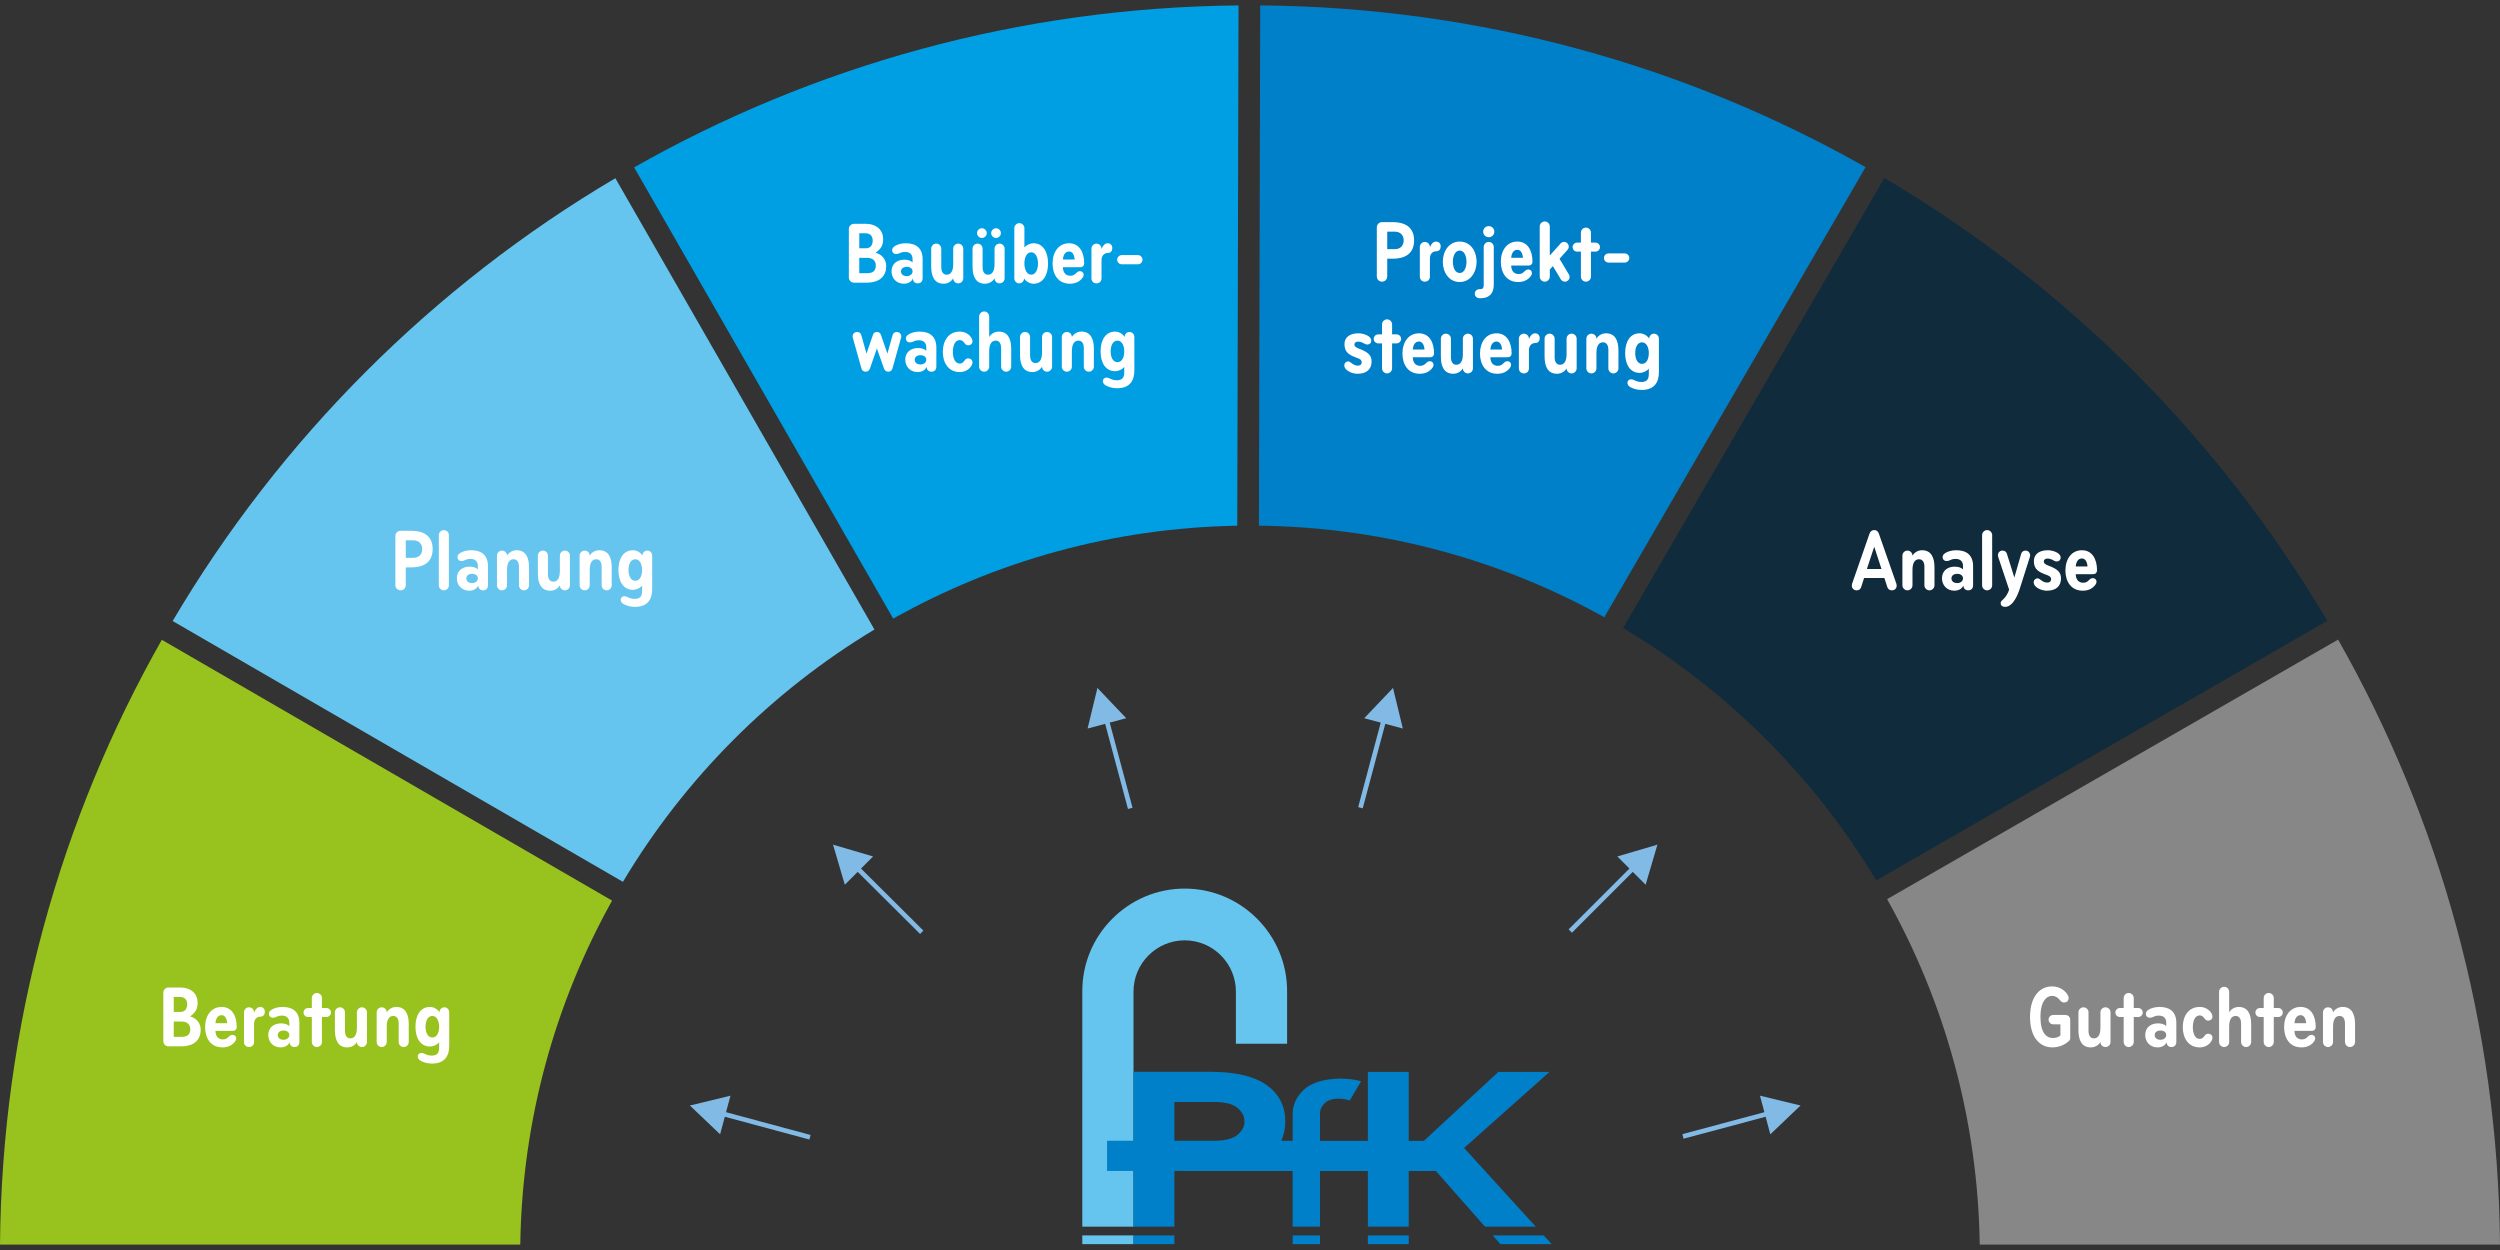 <?xml version="1.0" encoding="utf-8"?>
<!-- Generator: Adobe Illustrator 15.0.2, SVG Export Plug-In . SVG Version: 6.00 Build 0)  -->
<!DOCTYPE svg PUBLIC "-//W3C//DTD SVG 1.1//EN" "http://www.w3.org/Graphics/SVG/1.1/DTD/svg11.dtd">
<svg version="1.1" id="Ebene_1" xmlns="http://www.w3.org/2000/svg" xmlns:xlink="http://www.w3.org/1999/xlink" x="0px" y="0px"
	 width="730px" height="365px" viewBox="0 0 730 365" enable-background="new 0 0 730 365" xml:space="preserve">
<rect x="0" y="0" width="730" height="365" fill="#333333" stroke="none"/>
<g>
	<path fill="#102B3C" d="M550.228,51.984L473.94,183.389c30.313,18.065,55.764,43.435,73.92,73.688l131.696-75.793
		C648.107,128.011,603.51,83.424,550.228,51.984"/>
	<path fill="#009FE3" d="M260.815,180.639c29.793-16.729,64.011-26.503,100.464-27.129l0.37-151.926
		c-64.132,0.577-124.313,17.691-176.487,47.288L260.815,180.639L260.815,180.639z"/>
	<path fill="#0080C9" d="M367.979,1.58l-0.371,151.916c36.569,0.439,70.92,10.085,100.846,26.734l76.292-131.411
		C492.492,19.198,432.213,2.095,367.979,1.58"/>
	<path fill="#98C21D" d="M47.248,186.819C17.648,239.026,0.545,299.248,0,363.42h151.92c0.531-36.426,10.196-70.633,26.813-100.443
		L47.248,186.819L47.248,186.819z"/>
	<path fill="#878787" d="M682.724,186.765l-131.69,75.789c16.762,29.909,26.515,64.269,27.048,100.866H730
		C729.453,299.227,712.338,238.985,682.724,186.765"/>
	<path fill="#66C5EE" d="M181.895,257.494c18.029-30.197,43.309-55.559,73.445-73.68L179.682,52.038
		c-53.259,31.446-97.835,76.034-129.269,129.301L181.895,257.494L181.895,257.494z"/>
	<path fill="#FFFFFF" d="M251.516,97.888c-0.155-0.594-0.568-0.955-1.187-0.955c-0.748,0-1.367,0.49-1.367,1.29
		c0,0.104,0,0.18,0.051,0.36l2.528,9.004c0.155,0.567,0.593,0.954,1.212,0.954c0.671,0,1.083-0.412,1.264-0.929l2.039-5.855
		l2.063,5.855c0.207,0.567,0.645,0.929,1.29,0.929s1.032-0.438,1.187-0.954l2.528-9.004c0.026-0.103,0.052-0.257,0.052-0.36
		c0-0.774-0.619-1.29-1.368-1.29c-0.567,0-1.031,0.336-1.187,0.955l-1.496,5.365l-1.909-5.521c-0.181-0.517-0.619-0.8-1.161-0.8
		c-0.542,0-0.955,0.258-1.135,0.8l-1.909,5.521L251.516,97.888L251.516,97.888z M273.417,107.02v-5.521
		c0-3.199-1.857-4.67-4.901-4.67c-0.8,0-1.806,0.155-2.58,0.49c-0.826,0.335-1.419,0.826-1.419,1.548
		c0,0.646,0.464,1.109,1.109,1.109c0.542,0,0.774-0.103,1.212-0.31c0.49-0.232,0.929-0.31,1.445-0.31
		c1.496,0,2.193,0.826,2.193,2.09v0.98c-0.516-0.517-1.342-0.801-2.425-0.801c-2.116,0-3.715,1.239-3.715,3.38
		c0,1.961,1.341,3.638,3.611,3.638c1.238,0,2.245-0.567,2.632-1.522c0,0.8,0.516,1.419,1.418,1.419
		C273.004,108.541,273.417,107.845,273.417,107.02L273.417,107.02z M270.477,105.059c0,0.723-0.671,1.367-1.703,1.367
		c-0.955,0-1.677-0.516-1.677-1.367c0-0.773,0.619-1.341,1.703-1.341C269.78,103.718,270.477,104.233,270.477,105.059
		L270.477,105.059z M281.698,100.26c0.258,0.388,0.593,0.568,1.032,0.568c0.232,0,0.439-0.052,0.671-0.181
		c0.413-0.232,0.567-0.567,0.567-0.98c0-0.31-0.104-0.646-0.284-0.955c-0.645-1.108-1.884-1.883-3.457-1.883
		c-3.302,0-4.927,2.761-4.927,5.908c0,3.146,1.625,5.907,4.927,5.907c1.573,0,2.812-0.774,3.457-1.883
		c0.18-0.31,0.284-0.646,0.284-0.955c0-0.387-0.155-0.748-0.567-0.98c-0.232-0.129-0.438-0.181-0.671-0.181
		c-0.438,0-0.774,0.181-1.032,0.568c-0.413,0.619-0.852,0.954-1.445,0.954c-1.444,0-2.012-1.677-2.012-3.431
		c0-1.755,0.568-3.432,2.012-3.432C280.847,99.306,281.286,99.641,281.698,100.26L281.698,100.26z M295.268,107.071v-5.211
		c0-2.915-0.955-5.031-3.638-5.031c-1.29,0-2.373,0.774-2.786,1.6v-6.011c0-0.8-0.645-1.471-1.47-1.471
		c-0.799,0-1.47,0.671-1.47,1.471v14.653c0,0.799,0.671,1.47,1.47,1.47c0.8,0,1.47-0.671,1.47-1.47v-4.515
		c0-1.884,0.594-3.096,1.909-3.096c1.032,0,1.574,0.852,1.574,2.219v5.392c0,0.799,0.67,1.47,1.47,1.47
		C294.597,108.541,295.268,107.87,295.268,107.071L295.268,107.071z M297.846,98.402v5.212c0,2.915,0.955,5.03,3.638,5.03
		c1.29,0,2.374-0.774,2.786-1.6v0.026c0,0.799,0.645,1.47,1.47,1.47c0.8,0,1.471-0.671,1.471-1.47v-8.669
		c0-0.799-0.671-1.47-1.471-1.47s-1.47,0.671-1.47,1.47v4.516c0,1.883-0.593,3.096-1.909,3.096c-1.032,0-1.574-0.852-1.574-2.219
		v-5.393c0-0.799-0.67-1.47-1.47-1.47S297.846,97.604,297.846,98.402L297.846,98.402z M319.413,107.071v-5.211
		c0-2.915-0.954-5.031-3.637-5.031c-1.29,0-2.374,0.774-2.786,1.6v-0.026c0-0.799-0.645-1.47-1.471-1.47
		c-0.799,0-1.47,0.671-1.47,1.47v8.669c0,0.799,0.671,1.47,1.47,1.47c0.8,0,1.471-0.671,1.471-1.47v-4.515
		c0-1.884,0.593-3.096,1.909-3.096c1.032,0,1.574,0.852,1.574,2.219v5.392c0,0.799,0.67,1.47,1.47,1.47
		S319.413,107.87,319.413,107.071L319.413,107.071z M331.228,108.206v-9.804c0-0.799-0.594-1.47-1.418-1.47
		c-0.8,0-1.419,0.671-1.419,1.444c-0.568-0.877-1.651-1.548-2.786-1.548c-2.709,0-4.231,2.348-4.231,5.779
		c0,3.431,1.521,5.778,4.231,5.778c1.006,0,2.141-0.517,2.683-1.265v1.574c0,1.367-0.413,2.348-2.193,2.348
		c-0.851,0-1.418-0.232-2.141-0.567c-0.284-0.13-0.567-0.232-0.825-0.232c-0.619,0-1.083,0.412-1.083,1.083
		c0,0.465,0.284,0.903,0.825,1.213c0.903,0.49,1.935,0.825,3.354,0.825C329.964,113.365,331.228,111.069,331.228,108.206
		L331.228,108.206z M324.314,102.608c0-1.626,0.619-3.147,1.986-3.147c1.315,0,1.987,1.521,1.987,3.147
		c0,1.625-0.619,3.146-1.987,3.146C324.934,105.755,324.314,104.233,324.314,102.608L324.314,102.608z"/>
	<path fill="#FFFFFF" d="M253.05,82.538c3.973,0,5.727-2.064,5.727-4.799c0-1.857-1.109-3.405-3.096-3.947
		c1.728-1.212,2.192-2.321,2.192-3.973c0-2.631-1.857-4.463-5.185-4.463h-3.302c-0.851,0-1.522,0.671-1.522,1.522v14.137
		c0,0.851,0.671,1.522,1.522,1.522H253.05L253.05,82.538z M253.128,75.288c1.78,0,2.605,0.903,2.605,2.245
		c0,1.315-0.619,2.244-2.503,2.244h-2.322v-4.489H253.128L253.128,75.288z M252.741,68.117c1.393,0,2.089,0.852,2.089,2.141
		c0,1.136-0.542,2.244-1.96,2.244h-1.961v-4.385H252.741L252.741,68.117z M269.406,81.222v-5.521c0-3.199-1.857-4.669-4.901-4.669
		c-0.8,0-1.806,0.154-2.58,0.49c-0.826,0.335-1.419,0.825-1.419,1.548c0,0.645,0.465,1.109,1.109,1.109
		c0.542,0,0.774-0.104,1.213-0.31c0.49-0.232,0.929-0.31,1.445-0.31c1.496,0,2.192,0.825,2.192,2.089v0.98
		c-0.516-0.516-1.341-0.8-2.425-0.8c-2.115,0-3.714,1.238-3.714,3.38c0,1.961,1.341,3.638,3.611,3.638
		c1.238,0,2.245-0.568,2.632-1.522c0,0.8,0.515,1.419,1.418,1.419C268.993,82.744,269.406,82.047,269.406,81.222L269.406,81.222z
		 M266.465,79.261c0,0.723-0.671,1.368-1.703,1.368c-0.955,0-1.677-0.516-1.677-1.368c0-0.773,0.619-1.341,1.703-1.341
		C265.768,77.92,266.465,78.437,266.465,79.261L266.465,79.261z M271.908,72.605v5.212c0,2.915,0.954,5.03,3.637,5.03
		c1.29,0,2.374-0.774,2.786-1.6v0.025c0,0.8,0.645,1.471,1.471,1.471c0.799,0,1.47-0.671,1.47-1.471v-8.668
		c0-0.8-0.671-1.471-1.47-1.471c-0.8,0-1.471,0.671-1.471,1.471v4.515c0,1.883-0.593,3.096-1.909,3.096
		c-1.032,0-1.574-0.852-1.574-2.219v-5.392c0-0.8-0.67-1.471-1.47-1.471S271.908,71.806,271.908,72.605L271.908,72.605z
		 M283.981,72.605v5.212c0,2.915,0.955,5.03,3.638,5.03c1.29,0,2.374-0.774,2.786-1.6v0.025c0,0.8,0.645,1.471,1.47,1.471
		c0.8,0,1.471-0.671,1.471-1.471v-8.668c0-0.8-0.67-1.471-1.471-1.471c-0.8,0-1.47,0.671-1.47,1.471v4.515
		c0,1.883-0.593,3.096-1.909,3.096c-1.032,0-1.574-0.852-1.574-2.219v-5.392c0-0.8-0.67-1.471-1.47-1.471
		S283.981,71.806,283.981,72.605L283.981,72.605z M285.297,68.065c0,0.773,0.645,1.419,1.418,1.419c0.774,0,1.419-0.646,1.419-1.419
		c0-0.774-0.645-1.419-1.419-1.419C285.942,66.646,285.297,67.291,285.297,68.065L285.297,68.065z M289.424,68.065
		c0,0.773,0.645,1.419,1.419,1.419s1.419-0.646,1.419-1.419c0-0.774-0.645-1.419-1.419-1.419S289.424,67.291,289.424,68.065
		L289.424,68.065z M296.182,81.273c0,0.8,0.594,1.471,1.419,1.471c0.8,0,1.419-0.671,1.419-1.444
		c0.567,0.876,1.651,1.548,2.786,1.548c2.709,0,4.231-2.478,4.231-5.908s-1.522-5.907-4.231-5.907c-1.006,0-2.141,0.516-2.683,1.264
		v-5.675c0-0.8-0.67-1.471-1.47-1.471s-1.471,0.671-1.471,1.471V81.273L296.182,81.273z M303.096,76.939
		c0,1.625-0.619,3.276-1.986,3.276c-1.316,0-1.987-1.651-1.987-3.276s0.619-3.276,1.987-3.276
		C302.477,73.663,303.096,75.314,303.096,76.939L303.096,76.939z M315.917,81.352c0.335-0.413,0.516-0.723,0.516-1.162
		c0-0.516-0.413-1.005-1.058-1.005c-0.516,0-0.8,0.231-1.161,0.593c-0.361,0.361-0.8,0.748-1.651,0.748
		c-1.497,0-2.167-1.084-2.193-2.502h5.082c0.748,0,1.135-0.516,1.135-1.109c0-3.251-1.394-5.882-4.412-5.882
		c-3.07,0-4.824,2.605-4.824,5.907c0,3.147,1.6,5.908,5.056,5.908C313.983,82.848,315.117,82.279,315.917,81.352L315.917,81.352z
		 M312.177,73.431c1.032,0,1.548,1.109,1.625,2.348h-3.431C310.474,74.386,311.093,73.431,312.177,73.431L312.177,73.431z
		 M321.645,72.605c0-0.8-0.671-1.471-1.471-1.471s-1.47,0.671-1.47,1.471v8.668c0,0.8,0.567,1.471,1.47,1.471
		c0.903,0,1.471-0.671,1.471-1.471v-5.288c0-1.316,0.774-2.115,1.832-2.115c0.955,0,1.315-0.697,1.315-1.445
		s-0.49-1.393-1.315-1.393c-0.877,0-1.419,0.671-1.832,1.677V72.605L321.645,72.605z M333.615,75.83
		c0-0.748-0.619-1.341-1.342-1.341h-4.721c-0.722,0-1.341,0.593-1.341,1.341s0.619,1.342,1.341,1.342h4.721
		C332.996,77.172,333.615,76.578,333.615,75.83L333.615,75.83z"/>
	<path fill="#FFFFFF" d="M400.403,99.441c0-1.394-2.348-2.116-3.74-2.116c-2.605,0-4.076,1.238-4.076,3.174
		c0,2.45,1.419,3.198,3.844,4.075c0.903,0.336,1.188,0.646,1.188,1.238c0,0.517-0.361,0.955-1.136,0.955
		c-1.445,0-2.089-1.238-2.786-1.238c-0.646,0-1.161,0.49-1.161,1.16c0,1.522,2.322,2.451,3.818,2.451
		c2.89,0,4.153-1.496,4.153-3.586c0-1.78-0.98-2.734-3.612-3.715c-1.083-0.412-1.418-0.748-1.418-1.238s0.387-0.851,1.109-0.851
		c0.877,0,1.522,0.438,2.089,0.722c0.182,0.104,0.388,0.129,0.594,0.129C399.862,100.602,400.403,100.215,400.403,99.441
		L400.403,99.441z M403.551,107.567c0,0.799,0.67,1.47,1.471,1.47c0.8,0,1.47-0.671,1.47-1.47v-7.301h1.316
		c0.723,0,1.315-0.594,1.315-1.315c0-0.723-0.593-1.316-1.315-1.316h-1.316V94.72c0-0.8-0.67-1.471-1.47-1.471
		c-0.801,0-1.471,0.671-1.471,1.471v2.915h-1.109c-0.722,0-1.315,0.594-1.315,1.316c0,0.722,0.594,1.315,1.315,1.315h1.109V107.567
		L403.551,107.567z M418.075,107.645c0.335-0.413,0.516-0.723,0.516-1.161c0-0.516-0.413-1.006-1.059-1.006
		c-0.515,0-0.799,0.232-1.16,0.593c-0.36,0.361-0.8,0.749-1.651,0.749c-1.496,0-2.167-1.084-2.192-2.503h5.082
		c0.748,0,1.136-0.516,1.136-1.109c0-3.25-1.394-5.882-4.412-5.882c-3.069,0-4.824,2.605-4.824,5.908c0,3.146,1.6,5.907,5.057,5.907
		C416.141,109.141,417.275,108.573,418.075,107.645L418.075,107.645z M414.334,99.725c1.032,0,1.549,1.109,1.625,2.348h-3.431
		C412.632,100.68,413.251,99.725,414.334,99.725L414.334,99.725z M420.732,98.898v5.212c0,2.915,0.954,5.03,3.637,5.03
		c1.29,0,2.373-0.774,2.786-1.6v0.026c0,0.799,0.646,1.47,1.471,1.47c0.8,0,1.47-0.671,1.47-1.47v-8.669
		c0-0.799-0.67-1.47-1.47-1.47s-1.471,0.671-1.471,1.47v4.516c0,1.883-0.593,3.096-1.909,3.096c-1.031,0-1.573-0.852-1.573-2.219
		v-5.393c0-0.799-0.671-1.47-1.471-1.47S420.732,98.1,420.732,98.898L420.732,98.898z M440.725,107.645
		c0.336-0.413,0.517-0.723,0.517-1.161c0-0.516-0.413-1.006-1.059-1.006c-0.516,0-0.799,0.232-1.16,0.593
		c-0.362,0.361-0.8,0.749-1.651,0.749c-1.496,0-2.167-1.084-2.193-2.503h5.083c0.748,0,1.135-0.516,1.135-1.109
		c0-3.25-1.393-5.882-4.411-5.882c-3.069,0-4.824,2.605-4.824,5.908c0,3.146,1.6,5.907,5.056,5.907
		C438.79,109.141,439.925,108.573,440.725,107.645L440.725,107.645z M436.984,99.725c1.032,0,1.548,1.109,1.625,2.348h-3.432
		C435.282,100.68,435.901,99.725,436.984,99.725L436.984,99.725z M446.451,98.898c0-0.799-0.67-1.47-1.471-1.47
		c-0.799,0-1.471,0.671-1.471,1.47v8.669c0,0.799,0.569,1.47,1.471,1.47c0.903,0,1.471-0.671,1.471-1.47v-5.289
		c0-1.315,0.775-2.115,1.831-2.115c0.955,0,1.317-0.696,1.317-1.444s-0.491-1.394-1.317-1.394c-0.876,0-1.419,0.671-1.831,1.677
		V98.898L446.451,98.898z M451.017,98.898v5.212c0,2.915,0.954,5.03,3.638,5.03c1.29,0,2.374-0.774,2.786-1.6v0.026
		c0,0.799,0.645,1.47,1.471,1.47c0.8,0,1.471-0.671,1.471-1.47v-8.669c0-0.799-0.671-1.47-1.471-1.47s-1.471,0.671-1.471,1.47v4.516
		c0,1.883-0.594,3.096-1.908,3.096c-1.032,0-1.575-0.852-1.575-2.219v-5.393c0-0.799-0.67-1.47-1.47-1.47
		C451.688,97.429,451.017,98.1,451.017,98.898L451.017,98.898z M472.584,107.567v-5.211c0-2.915-0.955-5.031-3.638-5.031
		c-1.29,0-2.373,0.774-2.786,1.6v-0.026c0-0.799-0.646-1.47-1.471-1.47c-0.799,0-1.471,0.671-1.471,1.47v8.669
		c0,0.799,0.672,1.47,1.471,1.47c0.8,0,1.471-0.671,1.471-1.47v-4.515c0-1.884,0.594-3.096,1.909-3.096
		c1.032,0,1.573,0.852,1.573,2.219v5.392c0,0.799,0.671,1.47,1.47,1.47C471.913,109.037,472.584,108.366,472.584,107.567
		L472.584,107.567z M484.399,108.702v-9.804c0-0.799-0.595-1.47-1.42-1.47c-0.8,0-1.419,0.671-1.419,1.444
		c-0.567-0.877-1.65-1.548-2.785-1.548c-2.709,0-4.231,2.348-4.231,5.779c0,3.431,1.522,5.778,4.231,5.778
		c1.006,0,2.142-0.517,2.683-1.265v1.574c0,1.367-0.412,2.348-2.192,2.348c-0.852,0-1.42-0.232-2.142-0.567
		c-0.284-0.13-0.567-0.232-0.825-0.232c-0.619,0-1.084,0.412-1.084,1.083c0,0.465,0.284,0.903,0.826,1.213
		c0.902,0.49,1.935,0.825,3.354,0.825C483.135,113.861,484.399,111.565,484.399,108.702L484.399,108.702z M477.485,103.104
		c0-1.626,0.619-3.147,1.986-3.147c1.315,0,1.986,1.521,1.986,3.147c0,1.625-0.619,3.146-1.986,3.146
		S477.485,104.729,477.485,103.104L477.485,103.104z"/>
	<path fill="#FFFFFF" d="M406.62,75.54c4.463,0,6.296-2.141,6.296-5.34c0-3.198-1.833-5.34-6.296-5.34h-3.069
		c-0.851,0-1.522,0.671-1.522,1.521v14.344c0,0.852,0.672,1.522,1.522,1.522c0.852,0,1.522-0.671,1.522-1.522V75.54H406.62
		L406.62,75.54z M407.266,67.646c1.729,0,2.605,1.109,2.605,2.554c0,1.445-0.877,2.555-2.605,2.555h-2.192v-5.108H407.266
		L407.266,67.646z M417.532,72.109c0-0.8-0.67-1.471-1.47-1.471c-0.799,0-1.471,0.671-1.471,1.471v8.668
		c0,0.8,0.568,1.471,1.471,1.471c0.903,0,1.47-0.671,1.47-1.471v-5.288c0-1.316,0.774-2.115,1.833-2.115
		c0.954,0,1.315-0.697,1.315-1.445s-0.49-1.393-1.315-1.393c-0.877,0-1.42,0.671-1.833,1.677V72.109L417.532,72.109z
		 M431.154,76.443c0-3.25-1.857-5.907-4.928-5.907s-4.927,2.76-4.927,5.907s1.856,5.908,4.927,5.908S431.154,79.591,431.154,76.443
		L431.154,76.443z M428.214,76.443c0,1.625-0.62,3.276-1.987,3.276s-1.986-1.651-1.986-3.276s0.619-3.276,1.986-3.276
		S428.214,74.818,428.214,76.443L428.214,76.443z M432.237,84.44h-0.284c-0.722,0-1.315,0.594-1.315,1.316
		c0,0.722,0.594,1.315,1.315,1.315h0.542c1.961,0,3.689-1.032,3.689-3.896V72.109c0-0.8-0.671-1.471-1.471-1.471
		c-0.799,0-1.471,0.671-1.471,1.471v11.196C433.243,84.209,432.806,84.44,432.237,84.44L432.237,84.44z M433.089,67.646
		c0,0.903,0.722,1.625,1.625,1.625s1.625-0.722,1.625-1.625c0-0.902-0.722-1.625-1.625-1.625S433.089,66.744,433.089,67.646
		L433.089,67.646z M446.813,80.855c0.335-0.413,0.516-0.723,0.516-1.162c0-0.516-0.413-1.005-1.058-1.005
		c-0.517,0-0.8,0.231-1.16,0.593c-0.361,0.361-0.801,0.748-1.651,0.748c-1.497,0-2.168-1.084-2.193-2.502h5.083
		c0.748,0,1.135-0.517,1.135-1.109c0-3.251-1.394-5.882-4.412-5.882c-3.069,0-4.823,2.605-4.823,5.907
		c0,3.147,1.599,5.908,5.056,5.908C444.878,82.352,446.013,81.784,446.813,80.855L446.813,80.855z M443.072,72.935
		c1.032,0,1.549,1.109,1.626,2.348h-3.432C441.37,73.89,441.989,72.935,443.072,72.935L443.072,72.935z M457.725,72.935
		c0.231-0.258,0.36-0.593,0.36-0.902c0-0.696-0.54-1.394-1.366-1.394c-0.438,0-0.773,0.155-1.031,0.465l-3.147,3.509v-8.487
		c0-0.8-0.672-1.471-1.47-1.471c-0.801,0-1.471,0.671-1.471,1.471v14.652c0,0.8,0.67,1.471,1.471,1.471
		c0.798,0,1.47-0.671,1.47-1.471v-2.063l0.902-1.007l2.322,3.87c0.259,0.438,0.722,0.671,1.187,0.671
		c0.825,0,1.366-0.697,1.366-1.419c0-0.232-0.077-0.464-0.206-0.696l-2.733-4.566L457.725,72.935L457.725,72.935z M461.62,80.777
		c0,0.8,0.67,1.471,1.47,1.471c0.801,0,1.471-0.671,1.471-1.471v-7.301h1.316c0.722,0,1.315-0.593,1.315-1.315
		s-0.594-1.315-1.315-1.315h-1.316v-2.915c0-0.8-0.67-1.471-1.471-1.471c-0.8,0-1.47,0.671-1.47,1.471v2.915h-1.109
		c-0.722,0-1.316,0.593-1.316,1.315s0.595,1.315,1.316,1.315h1.109V80.777L461.62,80.777z M475.757,75.334
		c0-0.748-0.619-1.341-1.342-1.341h-4.721c-0.722,0-1.341,0.593-1.341,1.341s0.619,1.342,1.341,1.342h4.721
		C475.138,76.676,475.757,76.082,475.757,75.334L475.757,75.334z"/>
	<path fill="#66C5EE" d="M316.032,358.18l0.003-68.506c-0.171-16.576,13.324-30.207,29.897-30.207
		c16.575,0,30.069,13.631,29.9,30.207v15.102h-14.95v-15.102c0.083-8.285-6.663-15.1-14.95-15.1c-8.287,0-15.031,6.814-14.949,15.1
		v68.506H316.032L316.032,358.18z M316.032,363.295v-2.555h14.952v2.555H316.032L316.032,363.295z"/>
	<path fill="#0080C9" d="M342.92,321.781v11.313h12.102c3.052-0.072,5.216-0.689,6.49-1.848c1.274-1.156,1.893-2.41,1.854-3.77
		c0.038-1.396-0.58-2.676-1.854-3.84c-1.274-1.164-3.438-1.785-6.49-1.855H342.92L342.92,321.781z M377.455,358.18v-16.248h-31.258
		l-3.277-0.029v16.277h-11.933v-16.277h-7.723v-8.809h7.723v-20.121h23.005c7.149,0.061,12.489,1.385,16.02,3.979
		c3.53,2.588,5.292,6.1,5.286,10.525c0.003,2.088-0.389,3.971-1.173,5.646h3.329v-2.793v-4.908c-0.025-2.797,1.08-5.213,3.313-7.258
		c2.232-2.043,5.736-3.113,10.515-3.213c0.99,0,2.045,0.061,3.163,0.186c1.114,0.125,2.112,0.322,2.986,0.586l-3.304,5.625
		c-0.528-0.18-1.069-0.314-1.625-0.406c-0.555-0.088-1.193-0.133-1.912-0.133c-1.626,0.043-2.889,0.482-3.787,1.318
		c-0.896,0.836-1.351,1.813-1.364,2.934v5.27v2.793h13.971v-20.129h11.938v20.129h4.43l21.737-20.129h14.938l-24.93,22.209
		l20.909,22.977h-14.814l-14.336-16.248h-7.935v16.248H399.41v-16.248h-13.971v16.248H377.455L377.455,358.18z M411.349,360.736
		v2.559H399.41v-2.559H411.349L411.349,360.736z M450.764,360.736l2.332,2.559h-14.959l-2.258-2.559H450.764L450.764,360.736z
		 M342.92,360.736l-0.001,2.559h-11.932v-2.559H342.92L342.92,360.736z M377.455,363.295v-2.559h7.984v2.559H377.455
		L377.455,363.295z"/>
	<path fill="#82BAE6" d="M236.679,331.41l-24.674-6.65l1.291-4.818l-11.575,2.805l-0.247-0.027l0.13,0.055l-0.155,0.037l8.826,8.408
		l1.375-5.127l24.704,6.656C236.457,332.301,236.568,331.854,236.679,331.41L236.679,331.41z"/>
	<path fill="#82BAE6" d="M246.686,258.34l3.754-3.755l18.227,18.133c0.314-0.334,0.632-0.666,0.952-0.997l-18.205-18.11l3.529-3.527
		l-11.427-3.359l-0.2-0.147l0.084,0.113l-0.152-0.045L246.686,258.34L246.686,258.34z"/>
	<path fill="#82BAE6" d="M329.369,236.228c0.443-0.121,0.885-0.243,1.33-0.36l-6.662-24.862l4.818-1.291l-8.215-8.625l-0.1-0.227
		l0.016,0.14l-0.109-0.115l-2.87,11.849l5.127-1.375L329.369,236.228L329.369,236.228z"/>
	<path fill="#82BAE6" d="M396.588,235.678c0.445,0.114,0.887,0.237,1.331,0.356l6.583-24.674l5.128,1.375l-2.868-11.849l-0.11,0.115
		l0.017-0.14l-0.1,0.227l-8.215,8.625l4.818,1.291L396.588,235.678L396.588,235.678z"/>
	<path fill="#82BAE6" d="M458.043,271.368c0.32,0.33,0.644,0.657,0.961,0.989l17.764-17.772l3.755,3.755l3.438-11.695l-0.153,0.045
		l0.086-0.113l-0.2,0.147l-11.427,3.359l3.528,3.527L458.043,271.368L458.043,271.368z"/>
	<path fill="#82BAE6" d="M525.605,322.773l0.129-0.055l-0.247,0.027l-11.575-2.805l1.291,4.818l-23.937,6.406
		c0.11,0.445,0.222,0.891,0.327,1.34l23.967-6.414l1.374,5.127l8.824-8.408L525.605,322.773L525.605,322.773z"/>
	<path fill="#FFFFFF" d="M52.877,305.531c3.973,0,5.727-2.064,5.727-4.799c0-1.857-1.109-3.406-3.096-3.947
		c1.729-1.213,2.193-2.322,2.193-3.973c0-2.631-1.857-4.463-5.186-4.463h-3.302c-0.851,0-1.522,0.67-1.522,1.521v14.137
		c0,0.852,0.671,1.523,1.522,1.523H52.877L52.877,305.531z M52.955,298.281c1.78,0,2.605,0.902,2.605,2.244
		c0,1.316-0.619,2.244-2.502,2.244h-2.322v-4.488H52.955L52.955,298.281z M52.568,291.109c1.393,0,2.09,0.852,2.09,2.141
		c0,1.137-0.542,2.244-1.961,2.244h-1.96v-4.385H52.568L52.568,291.109z M68.458,304.344c0.335-0.414,0.516-0.723,0.516-1.162
		c0-0.516-0.413-1.006-1.058-1.006c-0.516,0-0.799,0.232-1.161,0.594c-0.361,0.361-0.799,0.748-1.651,0.748
		c-1.496,0-2.167-1.084-2.193-2.502h5.082c0.748,0,1.135-0.516,1.135-1.109c0-3.252-1.393-5.881-4.411-5.881
		c-3.07,0-4.825,2.605-4.825,5.906c0,3.148,1.6,5.908,5.057,5.908C66.523,305.84,67.659,305.271,68.458,304.344L68.458,304.344z
		 M64.718,296.424c1.032,0,1.548,1.109,1.625,2.348h-3.431C63.015,297.379,63.634,296.424,64.718,296.424L64.718,296.424z
		 M74.186,295.598c0-0.799-0.671-1.469-1.471-1.469c-0.8,0-1.471,0.67-1.471,1.469v8.668c0,0.801,0.568,1.471,1.471,1.471
		s1.471-0.67,1.471-1.471v-5.287c0-1.316,0.773-2.115,1.831-2.115c0.955,0,1.316-0.697,1.316-1.447c0-0.748-0.49-1.391-1.316-1.391
		c-0.877,0-1.418,0.67-1.831,1.676V295.598L74.186,295.598z M87.419,304.215v-5.521c0-3.199-1.857-4.668-4.902-4.668
		c-0.8,0-1.806,0.152-2.58,0.49c-0.826,0.334-1.419,0.824-1.419,1.547c0,0.645,0.464,1.109,1.109,1.109
		c0.542,0,0.774-0.104,1.212-0.309c0.49-0.232,0.929-0.311,1.445-0.311c1.496,0,2.193,0.826,2.193,2.088v0.982
		c-0.516-0.516-1.341-0.801-2.425-0.801c-2.115,0-3.714,1.238-3.714,3.381c0,1.959,1.341,3.637,3.611,3.637
		c1.238,0,2.244-0.568,2.631-1.521c0,0.799,0.516,1.418,1.418,1.418C87.006,305.736,87.419,305.041,87.419,304.215L87.419,304.215z
		 M84.479,302.254c0,0.723-0.671,1.367-1.703,1.367c-0.954,0-1.677-0.516-1.677-1.367c0-0.773,0.619-1.342,1.703-1.342
		C83.782,300.912,84.479,301.428,84.479,302.254L84.479,302.254z M91.057,304.266c0,0.801,0.67,1.471,1.47,1.471
		c0.8,0,1.471-0.67,1.471-1.471v-7.301h1.316c0.722,0,1.315-0.592,1.315-1.314s-0.593-1.316-1.315-1.316h-1.316v-2.914
		c0-0.801-0.67-1.473-1.471-1.473c-0.8,0-1.47,0.672-1.47,1.473v2.914h-1.109c-0.722,0-1.315,0.594-1.315,1.316
		s0.593,1.314,1.315,1.314h1.109V304.266L91.057,304.266z M97.79,295.598v5.211c0,2.916,0.954,5.031,3.637,5.031
		c1.29,0,2.373-0.773,2.786-1.6v0.025c0,0.801,0.646,1.471,1.471,1.471c0.8,0,1.471-0.67,1.471-1.471v-8.668
		c0-0.799-0.671-1.469-1.471-1.469c-0.799,0-1.471,0.67-1.471,1.469v4.516c0,1.883-0.593,3.096-1.909,3.096
		c-1.032,0-1.574-0.852-1.574-2.219v-5.393c0-0.799-0.671-1.469-1.47-1.469C98.46,294.129,97.79,294.799,97.79,295.598
		L97.79,295.598z M119.355,304.266v-5.211c0-2.914-0.955-5.029-3.638-5.029c-1.29,0-2.373,0.773-2.786,1.6v-0.027
		c0-0.799-0.645-1.469-1.47-1.469c-0.8,0-1.47,0.67-1.47,1.469v8.668c0,0.801,0.67,1.471,1.47,1.471s1.47-0.67,1.47-1.471v-4.514
		c0-1.883,0.594-3.098,1.909-3.098c1.032,0,1.574,0.854,1.574,2.221v5.391c0,0.801,0.67,1.471,1.47,1.471
		S119.355,305.066,119.355,304.266L119.355,304.266z M131.171,305.4v-9.803c0-0.799-0.594-1.469-1.419-1.469
		c-0.8,0-1.419,0.67-1.419,1.443c-0.567-0.877-1.651-1.547-2.786-1.547c-2.708,0-4.23,2.348-4.23,5.777
		c0,3.432,1.522,5.779,4.23,5.779c1.006,0,2.142-0.516,2.683-1.264v1.572c0,1.367-0.413,2.348-2.193,2.348
		c-0.851,0-1.419-0.232-2.141-0.566c-0.284-0.129-0.568-0.232-0.826-0.232c-0.619,0-1.083,0.412-1.083,1.084
		c0,0.463,0.284,0.902,0.825,1.211c0.903,0.49,1.935,0.826,3.354,0.826C129.906,310.561,131.171,308.266,131.171,305.4
		L131.171,305.4z M124.257,299.803c0-1.625,0.619-3.148,1.986-3.148c1.316,0,1.986,1.523,1.986,3.148s-0.619,3.148-1.986,3.148
		S124.257,301.428,124.257,299.803L124.257,299.803z"/>
	<path fill="#FFFFFF" d="M120.037,165.674c4.463,0,6.294-2.142,6.294-5.341c0-3.198-1.832-5.34-6.294-5.34h-3.07
		c-0.851,0-1.521,0.671-1.521,1.522v14.344c0,0.851,0.67,1.521,1.521,1.521c0.852,0,1.522-0.671,1.522-1.521v-5.186H120.037
		L120.037,165.674z M120.682,157.779c1.729,0,2.605,1.109,2.605,2.554c0,1.445-0.877,2.555-2.605,2.555h-2.193v-5.108H120.682
		L120.682,157.779z M128.138,170.91c0,0.8,0.67,1.471,1.47,1.471s1.47-0.671,1.47-1.471v-14.652c0-0.8-0.67-1.471-1.47-1.471
		s-1.47,0.671-1.47,1.471V170.91L128.138,170.91z M142.481,170.859v-5.521c0-3.199-1.857-4.67-4.901-4.67
		c-0.8,0-1.806,0.154-2.58,0.49c-0.826,0.335-1.419,0.825-1.419,1.548c0,0.645,0.464,1.109,1.109,1.109
		c0.542,0,0.774-0.104,1.212-0.31c0.49-0.232,0.929-0.31,1.444-0.31c1.497,0,2.193,0.825,2.193,2.089v0.98
		c-0.516-0.516-1.341-0.8-2.425-0.8c-2.115,0-3.715,1.239-3.715,3.38c0,1.961,1.341,3.638,3.612,3.638
		c1.238,0,2.245-0.567,2.631-1.522c0,0.8,0.516,1.419,1.419,1.419C142.068,172.381,142.481,171.685,142.481,170.859L142.481,170.859
		z M139.54,168.898c0,0.723-0.67,1.367-1.702,1.367c-0.955,0-1.677-0.516-1.677-1.367c0-0.774,0.62-1.342,1.703-1.342
		C138.843,167.557,139.54,168.073,139.54,168.898L139.54,168.898z M154.477,170.91v-5.211c0-2.915-0.955-5.03-3.638-5.03
		c-1.29,0-2.373,0.773-2.786,1.6v-0.026c0-0.8-0.645-1.47-1.47-1.47c-0.8,0-1.47,0.67-1.47,1.47v8.668c0,0.8,0.67,1.471,1.47,1.471
		s1.47-0.671,1.47-1.471v-4.514c0-1.884,0.594-3.097,1.909-3.097c1.032,0,1.574,0.852,1.574,2.219v5.392
		c0,0.8,0.67,1.471,1.47,1.471S154.477,171.71,154.477,170.91L154.477,170.91z M157.056,162.242v5.211
		c0,2.916,0.955,5.031,3.638,5.031c1.29,0,2.373-0.774,2.786-1.6v0.025c0,0.8,0.645,1.471,1.47,1.471c0.8,0,1.471-0.671,1.471-1.471
		v-8.668c0-0.8-0.671-1.47-1.471-1.47s-1.47,0.67-1.47,1.47v4.515c0,1.883-0.593,3.096-1.91,3.096c-1.031,0-1.574-0.851-1.574-2.218
		v-5.393c0-0.8-0.67-1.47-1.47-1.47S157.056,161.442,157.056,162.242L157.056,162.242z M178.622,170.91v-5.211
		c0-2.915-0.954-5.03-3.637-5.03c-1.29,0-2.374,0.773-2.786,1.6v-0.026c0-0.8-0.645-1.47-1.471-1.47c-0.8,0-1.47,0.67-1.47,1.47
		v8.668c0,0.8,0.67,1.471,1.47,1.471c0.8,0,1.471-0.671,1.471-1.471v-4.514c0-1.884,0.593-3.097,1.909-3.097
		c1.031,0,1.574,0.852,1.574,2.219v5.392c0,0.8,0.67,1.471,1.47,1.471S178.622,171.71,178.622,170.91L178.622,170.91z
		 M190.437,172.046v-9.804c0-0.8-0.593-1.47-1.419-1.47c-0.8,0-1.419,0.67-1.419,1.444c-0.567-0.877-1.65-1.548-2.786-1.548
		c-2.708,0-4.23,2.348-4.23,5.778s1.522,5.779,4.23,5.779c1.006,0,2.141-0.517,2.683-1.265v1.574c0,1.367-0.413,2.347-2.193,2.347
		c-0.851,0-1.418-0.231-2.141-0.567c-0.284-0.129-0.568-0.231-0.825-0.231c-0.619,0-1.084,0.412-1.084,1.083
		c0,0.464,0.284,0.903,0.826,1.213c0.903,0.489,1.935,0.825,3.354,0.825C189.173,177.205,190.437,174.909,190.437,172.046
		L190.437,172.046z M183.523,166.447c0-1.625,0.619-3.147,1.986-3.147c1.315,0,1.986,1.522,1.986,3.147
		c0,1.626-0.619,3.147-1.986,3.147S183.523,168.073,183.523,166.447L183.523,166.447z"/>
	<path fill="#FFFFFF" d="M551.094,171.427c0.206,0.593,0.671,0.954,1.316,0.954c0.902,0,1.418-0.619,1.418-1.393
		c0-0.181-0.025-0.336-0.077-0.517l-5.107-14.601c-0.207-0.619-0.619-1.084-1.367-1.084s-1.188,0.465-1.394,1.084l-5.082,14.601
		c-0.052,0.181-0.078,0.336-0.078,0.517c0,0.773,0.568,1.393,1.419,1.393c0.723,0,1.109-0.361,1.315-0.954l0.853-2.657h5.933
		L551.094,171.427L551.094,171.427z M547.276,159.637l2.115,6.501h-4.257L547.276,159.637L547.276,159.637z M564.869,170.91v-5.211
		c0-2.915-0.954-5.03-3.637-5.03c-1.29,0-2.373,0.773-2.786,1.6v-0.026c0-0.8-0.646-1.47-1.471-1.47c-0.8,0-1.47,0.67-1.47,1.47
		v8.668c0,0.8,0.67,1.471,1.47,1.471s1.471-0.671,1.471-1.471v-4.514c0-1.884,0.593-3.097,1.909-3.097
		c1.031,0,1.573,0.852,1.573,2.219v5.392c0,0.8,0.671,1.471,1.471,1.471S564.869,171.71,564.869,170.91L564.869,170.91z
		 M576.143,170.859v-5.521c0-3.199-1.857-4.67-4.902-4.67c-0.8,0-1.805,0.154-2.579,0.49c-0.826,0.335-1.419,0.825-1.419,1.548
		c0,0.645,0.464,1.109,1.109,1.109c0.542,0,0.773-0.104,1.213-0.31c0.49-0.232,0.928-0.31,1.444-0.31
		c1.496,0,2.192,0.825,2.192,2.089v0.98c-0.517-0.516-1.342-0.8-2.425-0.8c-2.115,0-3.715,1.239-3.715,3.38
		c0,1.961,1.342,3.638,3.612,3.638c1.238,0,2.244-0.567,2.63-1.522c0,0.8,0.517,1.419,1.42,1.419
		C575.729,172.381,576.143,171.685,576.143,170.859L576.143,170.859z M573.201,168.898c0,0.723-0.67,1.367-1.702,1.367
		c-0.954,0-1.678-0.516-1.678-1.367c0-0.774,0.619-1.342,1.703-1.342C572.505,167.557,573.201,168.073,573.201,168.898
		L573.201,168.898z M578.773,170.91c0,0.8,0.671,1.471,1.471,1.471s1.471-0.671,1.471-1.471v-14.652c0-0.8-0.671-1.471-1.471-1.471
		s-1.471,0.671-1.471,1.471V170.91L578.773,170.91z M589.687,172.175l3.043-9.571c0.052-0.154,0.078-0.283,0.078-0.438
		c0-0.696-0.542-1.393-1.316-1.393c-0.645,0-1.135,0.335-1.29,0.877l-2.012,6.99l-2.193-6.99c-0.153-0.49-0.566-0.877-1.289-0.877
		c-0.8,0-1.316,0.645-1.316,1.393c0,0.155,0.026,0.284,0.078,0.438l3.198,9.571c-0.31,0.98-0.8,1.909-1.65,2.76
		c-0.361,0.361-0.825,0.619-0.825,1.161c0,0.696,0.516,1.109,1.289,1.109C587.441,177.205,588.834,174.677,589.687,172.175
		L589.687,172.175z M601.707,162.784c0-1.393-2.347-2.115-3.74-2.115c-2.605,0-4.076,1.238-4.076,3.173
		c0,2.451,1.419,3.199,3.844,4.076c0.903,0.336,1.187,0.646,1.187,1.238c0,0.516-0.361,0.954-1.134,0.954
		c-1.446,0-2.091-1.237-2.787-1.237c-0.646,0-1.161,0.489-1.161,1.16c0,1.522,2.322,2.451,3.818,2.451
		c2.889,0,4.153-1.496,4.153-3.586c0-1.78-0.98-2.735-3.611-3.715c-1.084-0.413-1.419-0.748-1.419-1.238s0.386-0.852,1.109-0.852
		c0.877,0,1.521,0.438,2.09,0.723c0.18,0.103,0.387,0.129,0.593,0.129C601.165,163.945,601.707,163.558,601.707,162.784
		L601.707,162.784z M611.665,170.988c0.335-0.413,0.517-0.723,0.517-1.161c0-0.516-0.413-1.007-1.059-1.007
		c-0.516,0-0.799,0.232-1.16,0.594s-0.8,0.748-1.651,0.748c-1.496,0-2.167-1.083-2.192-2.502h5.082c0.748,0,1.135-0.517,1.135-1.109
		c0-3.251-1.393-5.882-4.411-5.882c-3.07,0-4.824,2.605-4.824,5.907c0,3.147,1.6,5.908,5.056,5.908
		C609.729,172.484,610.865,171.917,611.665,170.988L611.665,170.988z M607.925,163.068c1.032,0,1.548,1.108,1.625,2.347h-3.431
		C606.223,164.022,606.841,163.068,607.925,163.068L607.925,163.068z"/>
	<path fill="#FFFFFF" d="M601.384,291.91c0.412,0.463,0.723,0.824,1.315,0.824c0.93,0,1.342-0.619,1.342-1.34
		c0-0.336-0.129-0.672-0.361-1.008c-0.799-1.16-2.142-2.348-4.54-2.348c-3.354,0-6.372,2.762-6.372,8.9c0,6.141,2.967,8.9,6.526,8.9
		c2.22,0,3.818-0.955,4.721-1.754c0.336-0.311,0.49-0.541,0.49-1.031v-5.186c0-0.852-0.515-1.496-1.471-1.496h-3.456
		c-0.774,0-1.394,0.592-1.394,1.367c0,0.773,0.619,1.367,1.394,1.367h2.064v3.275c-0.517,0.465-1.42,0.723-2.193,0.723
		c-1.884,0-3.638-1.445-3.638-6.166s1.883-6.139,3.38-6.139C600.249,290.801,600.842,291.291,601.384,291.91L601.384,291.91z
		 M606.904,295.598v5.211c0,2.916,0.955,5.031,3.638,5.031c1.29,0,2.374-0.773,2.786-1.6v0.025c0,0.801,0.645,1.471,1.471,1.471
		c0.799,0,1.471-0.67,1.471-1.471v-8.668c0-0.799-0.672-1.469-1.471-1.469c-0.8,0-1.471,0.67-1.471,1.469v4.516
		c0,1.883-0.594,3.096-1.909,3.096c-1.032,0-1.573-0.852-1.573-2.219v-5.393c0-0.799-0.671-1.469-1.471-1.469
		S606.904,294.799,606.904,295.598L606.904,295.598z M620.113,304.266c0,0.801,0.67,1.471,1.47,1.471s1.471-0.67,1.471-1.471v-7.301
		h1.315c0.723,0,1.315-0.592,1.315-1.314s-0.593-1.316-1.315-1.316h-1.315v-2.914c0-0.801-0.671-1.473-1.471-1.473
		s-1.47,0.672-1.47,1.473v2.914h-1.109c-0.723,0-1.316,0.594-1.316,1.316s0.594,1.314,1.316,1.314h1.109V304.266L620.113,304.266z
		 M635.488,304.215v-5.521c0-3.199-1.858-4.668-4.901-4.668c-0.8,0-1.807,0.152-2.581,0.49c-0.824,0.334-1.418,0.824-1.418,1.547
		c0,0.645,0.464,1.109,1.109,1.109c0.542,0,0.774-0.104,1.212-0.309c0.49-0.232,0.93-0.311,1.445-0.311
		c1.497,0,2.192,0.826,2.192,2.088v0.982c-0.516-0.516-1.341-0.801-2.425-0.801c-2.116,0-3.715,1.238-3.715,3.381
		c0,1.959,1.341,3.637,3.611,3.637c1.238,0,2.245-0.568,2.632-1.521c0,0.799,0.516,1.418,1.419,1.418
		C635.076,305.736,635.488,305.041,635.488,304.215L635.488,304.215z M632.547,302.254c0,0.723-0.671,1.367-1.702,1.367
		c-0.955,0-1.677-0.516-1.677-1.367c0-0.773,0.619-1.342,1.702-1.342C631.852,300.912,632.547,301.428,632.547,302.254
		L632.547,302.254z M643.769,297.455c0.258,0.389,0.593,0.568,1.031,0.568c0.231,0,0.438-0.053,0.671-0.18
		c0.413-0.232,0.567-0.568,0.567-0.98c0-0.311-0.104-0.646-0.283-0.957c-0.646-1.107-1.884-1.881-3.458-1.881
		c-3.302,0-4.927,2.76-4.927,5.906c0,3.148,1.625,5.908,4.927,5.908c1.574,0,2.813-0.773,3.458-1.883
		c0.18-0.311,0.283-0.645,0.283-0.955c0-0.387-0.154-0.748-0.567-0.98c-0.232-0.129-0.439-0.18-0.671-0.18
		c-0.438,0-0.773,0.18-1.031,0.566c-0.413,0.619-0.853,0.955-1.445,0.955c-1.444,0-2.013-1.678-2.013-3.432s0.568-3.43,2.013-3.43
		C642.916,296.502,643.355,296.836,643.769,297.455L643.769,297.455z M657.338,304.266v-5.211c0-2.914-0.955-5.029-3.638-5.029
		c-1.29,0-2.373,0.773-2.786,1.6v-6.012c0-0.799-0.646-1.471-1.471-1.471c-0.8,0-1.471,0.672-1.471,1.471v14.652
		c0,0.801,0.671,1.471,1.471,1.471s1.471-0.67,1.471-1.471v-4.514c0-1.883,0.593-3.098,1.909-3.098c1.032,0,1.573,0.854,1.573,2.221
		v5.391c0,0.801,0.671,1.471,1.47,1.471C656.667,305.736,657.338,305.066,657.338,304.266L657.338,304.266z M661.001,304.266
		c0,0.801,0.671,1.471,1.47,1.471c0.8,0,1.471-0.67,1.471-1.471v-7.301h1.315c0.723,0,1.315-0.592,1.315-1.314
		s-0.593-1.316-1.315-1.316h-1.315v-2.914c0-0.801-0.671-1.473-1.471-1.473c-0.799,0-1.47,0.672-1.47,1.473v2.914h-1.109
		c-0.723,0-1.315,0.594-1.315,1.316s0.593,1.314,1.315,1.314h1.109V304.266L661.001,304.266z M675.524,304.344
		c0.335-0.414,0.516-0.723,0.516-1.162c0-0.516-0.413-1.006-1.057-1.006c-0.517,0-0.801,0.232-1.161,0.594
		c-0.361,0.361-0.801,0.748-1.651,0.748c-1.496,0-2.167-1.084-2.192-2.502h5.082c0.748,0,1.135-0.516,1.135-1.109
		c0-3.252-1.394-5.881-4.412-5.881c-3.069,0-4.823,2.605-4.823,5.906c0,3.148,1.599,5.908,5.056,5.908
		C673.59,305.84,674.726,305.271,675.524,304.344L675.524,304.344z M671.783,296.424c1.032,0,1.549,1.109,1.626,2.348h-3.431
		C670.081,297.379,670.7,296.424,671.783,296.424L671.783,296.424z M687.674,304.266v-5.211c0-2.914-0.954-5.029-3.637-5.029
		c-1.29,0-2.374,0.773-2.787,1.6v-0.027c0-0.799-0.645-1.469-1.47-1.469c-0.8,0-1.471,0.67-1.471,1.469v8.668
		c0,0.801,0.671,1.471,1.471,1.471s1.47-0.67,1.47-1.471v-4.514c0-1.883,0.594-3.098,1.909-3.098c1.032,0,1.574,0.854,1.574,2.221
		v5.391c0,0.801,0.671,1.471,1.47,1.471C687.004,305.736,687.674,305.066,687.674,304.266L687.674,304.266z"/>
</g>
</svg>
